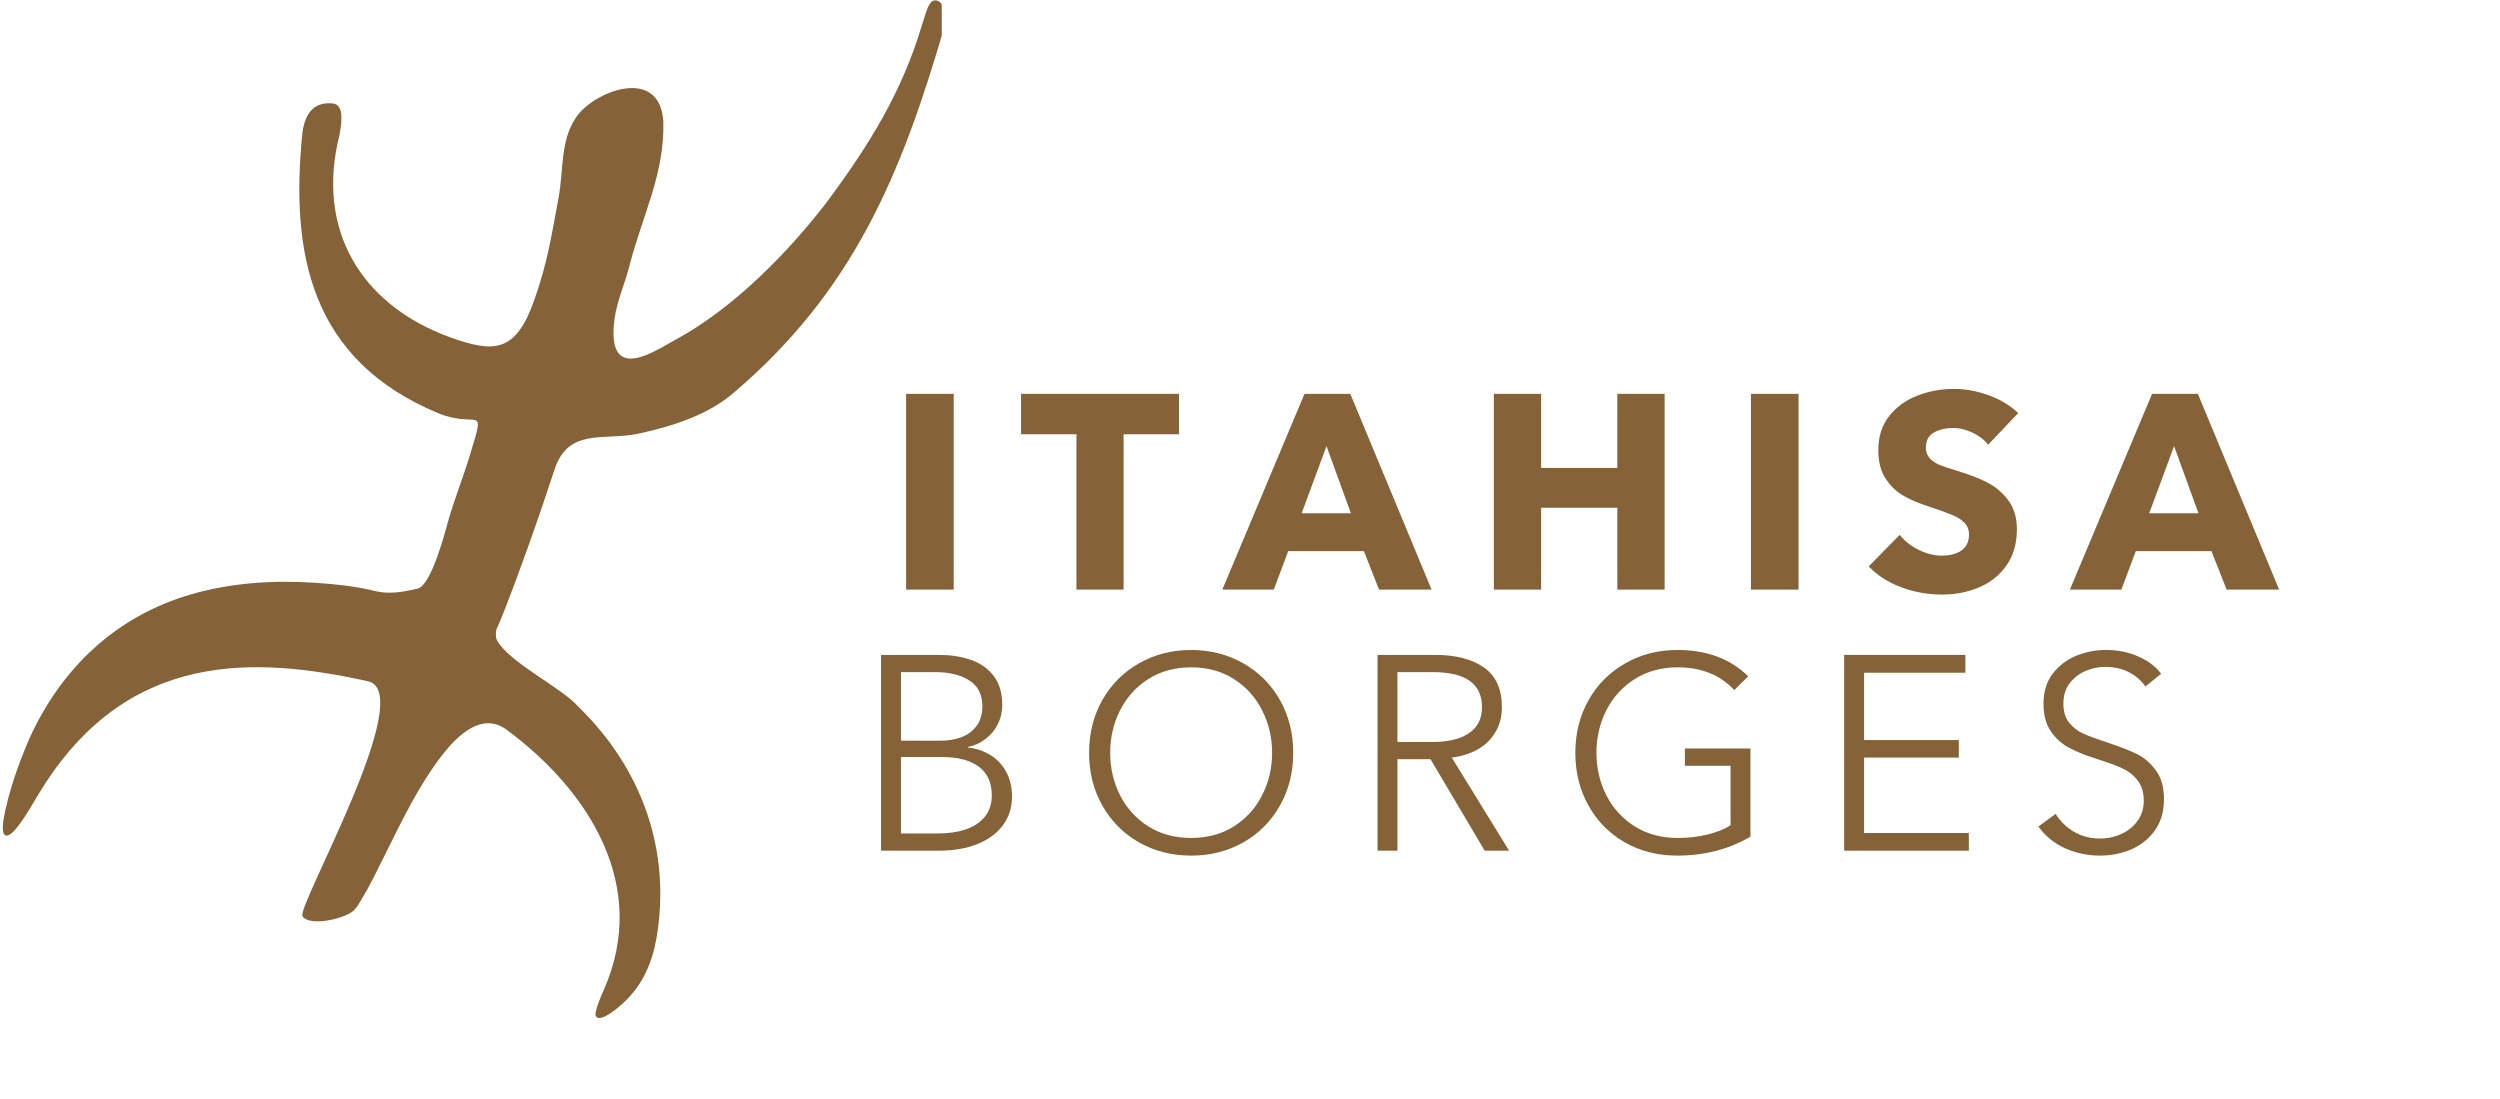 <svg xmlns="http://www.w3.org/2000/svg" xmlns:xlink="http://www.w3.org/1999/xlink" width="348" zoomAndPan="magnify" viewBox="0 0 261 114.75" height="153" preserveAspectRatio="xMidYMid meet"><defs><g></g><clipPath id="88add5593b"><path d="M 0.285 0 L 98.32 0 L 98.32 106.27 L 0.285 106.27 Z M 0.285 0 " clip-rule="nonzero"></path></clipPath></defs><g clip-path="url(#88add5593b)"><path fill="#856238" d="M 97.918 0.098 C 97.617 -0.023 97.203 -0.039 96.844 0.828 C 96.711 1.145 96.34 2.363 96.207 2.754 C 94.137 9.645 90.809 15 86.527 20.828 C 82.422 26.23 76.602 32.18 70.574 35.438 C 68.477 36.562 63.242 40.277 64.156 33.309 C 64.406 31.422 65.258 29.57 65.727 27.703 C 67.098 22.398 69.379 18.191 69.254 12.711 C 68.906 6.762 61.859 9.574 60.109 12.305 C 58.48 14.723 58.848 17.738 58.316 20.625 C 57.523 24.906 57.172 27.312 55.828 31.184 C 53.859 36.902 51.555 36.84 46.988 35.215 C 37.559 31.773 33.004 23.875 35.418 14.184 C 35.59 13.281 36.066 10.949 34.773 10.805 C 32.227 10.516 31.727 12.699 31.57 13.883 C 30.297 26.465 32.395 37.594 45.773 43.148 C 50.016 44.852 50.758 41.898 49.02 47.637 C 48.344 49.875 47.457 52.055 46.82 54.289 C 46.566 55.191 45.066 61.129 43.594 61.457 C 41.891 61.844 40.551 62.051 39.121 61.695 C 37.094 61.191 34.961 60.98 32.879 60.84 C 28.539 60.551 24.137 60.84 19.945 62.051 C 12.133 64.316 6.434 69.719 3.094 77.043 C 1.914 79.773 0.855 82.75 0.348 85.66 C 0.07 87.699 0.832 87.723 2.094 85.973 C 3.012 84.723 3.535 83.641 4.613 81.965 C 13.59 68.004 26.48 68.488 38.41 71.121 C 43.707 72.289 30.906 94.707 31.582 95.664 C 32.355 96.758 35.918 95.922 36.848 95.121 C 37.227 94.801 37.496 94.297 37.754 93.875 C 38.613 92.473 39.328 90.973 40.062 89.492 C 41.898 85.82 43.688 82 46.227 78.754 C 47.777 76.773 50.332 74.285 52.891 76.184 C 61.547 82.586 67.77 92.512 63.078 103.246 C 62.652 104.164 62.027 105.75 62.195 106.059 C 62.574 106.891 64.582 105.199 65.25 104.535 C 67.117 102.754 68.098 100.465 68.539 97.926 C 70.102 88.73 66.973 80.188 60.383 73.781 C 58.617 71.766 53.18 69.191 51.895 66.859 C 51.742 66.574 51.738 66.152 51.832 65.691 C 52.07 65.156 52.312 64.621 52.512 64.102 C 54.461 59.125 56.23 54.094 57.895 49.012 C 59.352 44.574 63.121 46.062 66.762 45.254 C 71.355 44.23 74.332 42.945 76.629 40.98 C 89.031 30.398 94.07 18.383 98.609 2.734 C 98.84 1.938 98.57 0.348 97.93 0.098 Z M 97.918 0.098 " fill-opacity="1" fill-rule="nonzero"></path></g><g fill="#856238" fill-opacity="1"><g transform="translate(92.49, 61.555)"><g><path d="M 7.078 0 L 2.109 0 L 2.109 -20.438 L 7.078 -20.438 Z M 7.078 0 "></path></g></g></g><g fill="#856238" fill-opacity="1"><g transform="translate(106.459, 61.555)"><g><path d="M 10.844 0 L 5.922 0 L 5.922 -16.219 L 0.141 -16.219 L 0.141 -20.438 L 16.625 -20.438 L 16.625 -16.219 L 10.844 -16.219 Z M 10.844 0 "></path></g></g></g><g fill="#856238" fill-opacity="1"><g transform="translate(128.018, 61.555)"><g><path d="M 8.172 -20.438 L 12.953 -20.438 L 21.438 0 L 15.953 0 L 14.375 -4.016 L 6.469 -4.016 L 4.969 0 L -0.406 0 Z M 10.469 -14.984 L 7.875 -7.969 L 13.016 -7.969 Z M 10.469 -14.984 "></path></g></g></g><g fill="#856238" fill-opacity="1"><g transform="translate(153.848, 61.555)"><g><path d="M 7.047 0 L 2.109 0 L 2.109 -20.438 L 7.047 -20.438 L 7.047 -12.703 L 15 -12.703 L 15 -20.438 L 19.938 -20.438 L 19.938 0 L 15 0 L 15 -8.547 L 7.047 -8.547 Z M 7.047 0 "></path></g></g></g><g fill="#856238" fill-opacity="1"><g transform="translate(180.688, 61.555)"><g><path d="M 7.078 0 L 2.109 0 L 2.109 -20.438 L 7.078 -20.438 Z M 7.078 0 "></path></g></g></g><g fill="#856238" fill-opacity="1"><g transform="translate(194.657, 61.555)"><g><path d="M 8.078 0.516 C 6.598 0.516 5.176 0.258 3.812 -0.25 C 2.445 -0.77 1.32 -1.492 0.438 -2.422 L 3.672 -5.719 C 4.172 -5.082 4.828 -4.562 5.641 -4.156 C 6.461 -3.75 7.273 -3.547 8.078 -3.547 C 8.91 -3.547 9.586 -3.723 10.109 -4.078 C 10.641 -4.441 10.906 -5.004 10.906 -5.766 C 10.906 -6.266 10.742 -6.672 10.422 -6.984 C 10.109 -7.305 9.68 -7.578 9.141 -7.797 C 8.609 -8.023 7.785 -8.32 6.672 -8.688 C 5.648 -9.008 4.766 -9.391 4.016 -9.828 C 3.266 -10.273 2.645 -10.883 2.156 -11.656 C 1.676 -12.426 1.438 -13.391 1.438 -14.547 C 1.438 -15.973 1.816 -17.164 2.578 -18.125 C 3.336 -19.082 4.316 -19.789 5.516 -20.25 C 6.723 -20.719 8 -20.953 9.344 -20.953 C 10.539 -20.953 11.738 -20.734 12.938 -20.297 C 14.145 -19.867 15.18 -19.25 16.047 -18.438 L 12.906 -15.125 C 12.5 -15.645 11.953 -16.066 11.266 -16.391 C 10.586 -16.711 9.922 -16.875 9.266 -16.875 C 8.492 -16.875 7.82 -16.719 7.25 -16.406 C 6.688 -16.094 6.406 -15.566 6.406 -14.828 C 6.406 -14.41 6.523 -14.055 6.766 -13.766 C 7.004 -13.473 7.336 -13.234 7.766 -13.047 C 8.203 -12.867 8.797 -12.664 9.547 -12.438 C 10.785 -12.07 11.844 -11.672 12.719 -11.234 C 13.594 -10.805 14.344 -10.188 14.969 -9.375 C 15.594 -8.57 15.906 -7.547 15.906 -6.297 C 15.906 -4.797 15.539 -3.535 14.812 -2.516 C 14.094 -1.492 13.141 -0.734 11.953 -0.234 C 10.773 0.266 9.484 0.516 8.078 0.516 Z M 8.078 0.516 "></path></g></g></g><g fill="#856238" fill-opacity="1"><g transform="translate(216.504, 61.555)"><g><path d="M 8.172 -20.438 L 12.953 -20.438 L 21.438 0 L 15.953 0 L 14.375 -4.016 L 6.469 -4.016 L 4.969 0 L -0.406 0 Z M 10.469 -14.984 L 7.875 -7.969 L 13.016 -7.969 Z M 10.469 -14.984 "></path></g></g></g><g fill="#856238" fill-opacity="1"><g transform="translate(89.263, 88.81)"><g><path d="M 2.719 0 L 2.719 -20.438 L 8.797 -20.438 C 9.953 -20.438 11.02 -20.273 12 -19.953 C 12.988 -19.641 13.797 -19.094 14.422 -18.312 C 15.055 -17.531 15.375 -16.492 15.375 -15.203 C 15.375 -14.492 15.223 -13.836 14.922 -13.234 C 14.629 -12.629 14.207 -12.113 13.656 -11.688 C 13.113 -11.258 12.488 -10.973 11.781 -10.828 L 11.781 -10.766 C 12.664 -10.672 13.457 -10.406 14.156 -9.969 C 14.852 -9.539 15.398 -8.953 15.797 -8.203 C 16.191 -7.461 16.391 -6.613 16.391 -5.656 C 16.391 -4.52 16.082 -3.531 15.469 -2.688 C 14.852 -1.844 13.969 -1.18 12.812 -0.703 C 11.656 -0.234 10.305 0 8.766 0 Z M 8.969 -11.484 C 9.707 -11.484 10.398 -11.598 11.047 -11.828 C 11.703 -12.055 12.238 -12.441 12.656 -12.984 C 13.082 -13.523 13.297 -14.219 13.297 -15.062 C 13.297 -16.289 12.844 -17.191 11.938 -17.766 C 11.039 -18.348 9.859 -18.641 8.391 -18.641 L 4.797 -18.641 L 4.797 -11.484 Z M 8.656 -1.797 C 9.719 -1.797 10.672 -1.93 11.516 -2.203 C 12.359 -2.484 13.031 -2.922 13.531 -3.516 C 14.031 -4.117 14.281 -4.867 14.281 -5.766 C 14.281 -7.098 13.828 -8.098 12.922 -8.766 C 12.023 -9.441 10.727 -9.781 9.031 -9.781 L 4.797 -9.781 L 4.797 -1.797 Z M 8.656 -1.797 "></path></g></g></g><g fill="#856238" fill-opacity="1"><g transform="translate(112.091, 88.81)"><g><path d="M 12.266 0.516 C 10.266 0.516 8.453 0.055 6.828 -0.859 C 5.203 -1.785 3.926 -3.066 3 -4.703 C 2.07 -6.336 1.609 -8.176 1.609 -10.219 C 1.609 -12.258 2.07 -14.098 3 -15.734 C 3.926 -17.367 5.203 -18.645 6.828 -19.562 C 8.453 -20.488 10.266 -20.953 12.266 -20.953 C 14.266 -20.953 16.078 -20.488 17.703 -19.562 C 19.328 -18.645 20.602 -17.367 21.531 -15.734 C 22.457 -14.098 22.922 -12.258 22.922 -10.219 C 22.922 -8.176 22.457 -6.336 21.531 -4.703 C 20.602 -3.066 19.328 -1.785 17.703 -0.859 C 16.078 0.055 14.266 0.516 12.266 0.516 Z M 12.266 -1.328 C 13.961 -1.328 15.445 -1.727 16.719 -2.531 C 18 -3.344 18.984 -4.426 19.672 -5.781 C 20.367 -7.145 20.719 -8.625 20.719 -10.219 C 20.719 -11.812 20.367 -13.289 19.672 -14.656 C 18.984 -16.02 18 -17.109 16.719 -17.922 C 15.445 -18.734 13.961 -19.141 12.266 -19.141 C 10.566 -19.141 9.078 -18.734 7.797 -17.922 C 6.523 -17.109 5.539 -16.02 4.844 -14.656 C 4.156 -13.289 3.812 -11.812 3.812 -10.219 C 3.812 -8.625 4.156 -7.145 4.844 -5.781 C 5.539 -4.426 6.523 -3.344 7.797 -2.531 C 9.078 -1.727 10.566 -1.328 12.266 -1.328 Z M 12.266 -1.328 "></path></g></g></g><g fill="#856238" fill-opacity="1"><g transform="translate(141.096, 88.81)"><g><path d="M 2.719 0 L 2.719 -20.438 L 8.719 -20.438 C 10.875 -20.438 12.578 -20 13.828 -19.125 C 15.078 -18.25 15.703 -16.867 15.703 -14.984 C 15.703 -13.992 15.473 -13.117 15.016 -12.359 C 14.566 -11.598 13.945 -11 13.156 -10.562 C 12.375 -10.125 11.477 -9.844 10.469 -9.719 L 16.453 0 L 13.906 0 L 8.25 -9.547 L 4.797 -9.547 L 4.797 0 Z M 8.391 -11.344 C 10.066 -11.344 11.359 -11.648 12.266 -12.266 C 13.172 -12.879 13.625 -13.785 13.625 -14.984 C 13.625 -17.422 11.91 -18.641 8.484 -18.641 L 4.797 -18.641 L 4.797 -11.344 Z M 8.391 -11.344 "></path></g></g></g><g fill="#856238" fill-opacity="1"><g transform="translate(162.857, 88.81)"><g><path d="M 12.266 0.516 C 10.223 0.516 8.395 0.055 6.781 -0.859 C 5.164 -1.785 3.898 -3.066 2.984 -4.703 C 2.066 -6.336 1.609 -8.176 1.609 -10.219 C 1.609 -12.258 2.07 -14.098 3 -15.734 C 3.926 -17.367 5.203 -18.645 6.828 -19.562 C 8.453 -20.488 10.266 -20.953 12.266 -20.953 C 15.328 -20.953 17.789 -20.035 19.656 -18.203 L 18.203 -16.766 C 16.723 -18.348 14.754 -19.141 12.297 -19.141 C 10.598 -19.141 9.102 -18.734 7.812 -17.922 C 6.531 -17.109 5.539 -16.02 4.844 -14.656 C 4.156 -13.289 3.812 -11.812 3.812 -10.219 C 3.812 -8.625 4.156 -7.145 4.844 -5.781 C 5.539 -4.426 6.531 -3.344 7.812 -2.531 C 9.102 -1.727 10.598 -1.328 12.297 -1.328 C 13.41 -1.328 14.453 -1.445 15.422 -1.688 C 16.391 -1.926 17.188 -2.25 17.812 -2.656 L 17.812 -8.859 L 13.047 -8.859 L 13.047 -10.672 L 19.891 -10.672 L 19.891 -1.469 C 18.785 -0.812 17.586 -0.316 16.297 0.016 C 15.016 0.348 13.672 0.516 12.266 0.516 Z M 12.266 0.516 "></path></g></g></g><g fill="#856238" fill-opacity="1"><g transform="translate(189.812, 88.81)"><g><path d="M 15.734 0 L 2.719 0 L 2.719 -20.438 L 15.375 -20.438 L 15.375 -18.578 L 4.797 -18.578 L 4.797 -11.547 L 14.688 -11.547 L 14.688 -9.719 L 4.797 -9.719 L 4.797 -1.844 L 15.734 -1.844 Z M 15.734 0 "></path></g></g></g><g fill="#856238" fill-opacity="1"><g transform="translate(211.371, 88.81)"><g><path d="M 7.875 0.516 C 6.582 0.516 5.363 0.258 4.219 -0.25 C 3.082 -0.77 2.156 -1.523 1.438 -2.516 L 3.234 -3.844 C 3.711 -3.07 4.352 -2.445 5.156 -1.969 C 5.969 -1.5 6.883 -1.266 7.906 -1.266 C 8.633 -1.266 9.348 -1.414 10.047 -1.719 C 10.754 -2.031 11.328 -2.484 11.766 -3.078 C 12.211 -3.68 12.438 -4.395 12.438 -5.219 C 12.438 -6.102 12.211 -6.82 11.766 -7.375 C 11.328 -7.926 10.785 -8.344 10.141 -8.625 C 9.492 -8.914 8.598 -9.242 7.453 -9.609 C 6.348 -9.953 5.406 -10.332 4.625 -10.75 C 3.852 -11.164 3.219 -11.742 2.719 -12.484 C 2.219 -13.223 1.969 -14.172 1.969 -15.328 C 1.969 -16.578 2.285 -17.625 2.922 -18.469 C 3.566 -19.312 4.383 -19.938 5.375 -20.344 C 6.375 -20.75 7.41 -20.953 8.484 -20.953 C 9.773 -20.953 10.93 -20.711 11.953 -20.234 C 12.973 -19.766 13.738 -19.176 14.25 -18.469 L 12.609 -17.141 C 12.172 -17.773 11.594 -18.273 10.875 -18.641 C 10.164 -19.004 9.336 -19.188 8.391 -19.188 C 7.68 -19.188 6.992 -19.039 6.328 -18.75 C 5.672 -18.469 5.125 -18.035 4.688 -17.453 C 4.258 -16.879 4.047 -16.18 4.047 -15.359 C 4.047 -14.547 4.238 -13.891 4.625 -13.391 C 5.02 -12.891 5.5 -12.508 6.062 -12.25 C 6.633 -11.988 7.441 -11.688 8.484 -11.344 C 9.848 -10.895 10.914 -10.484 11.688 -10.109 C 12.457 -9.734 13.125 -9.164 13.688 -8.406 C 14.258 -7.645 14.547 -6.633 14.547 -5.375 C 14.547 -4.082 14.227 -2.992 13.594 -2.109 C 12.957 -1.223 12.129 -0.562 11.109 -0.125 C 10.086 0.301 9.008 0.516 7.875 0.516 Z M 7.875 0.516 "></path></g></g></g></svg>